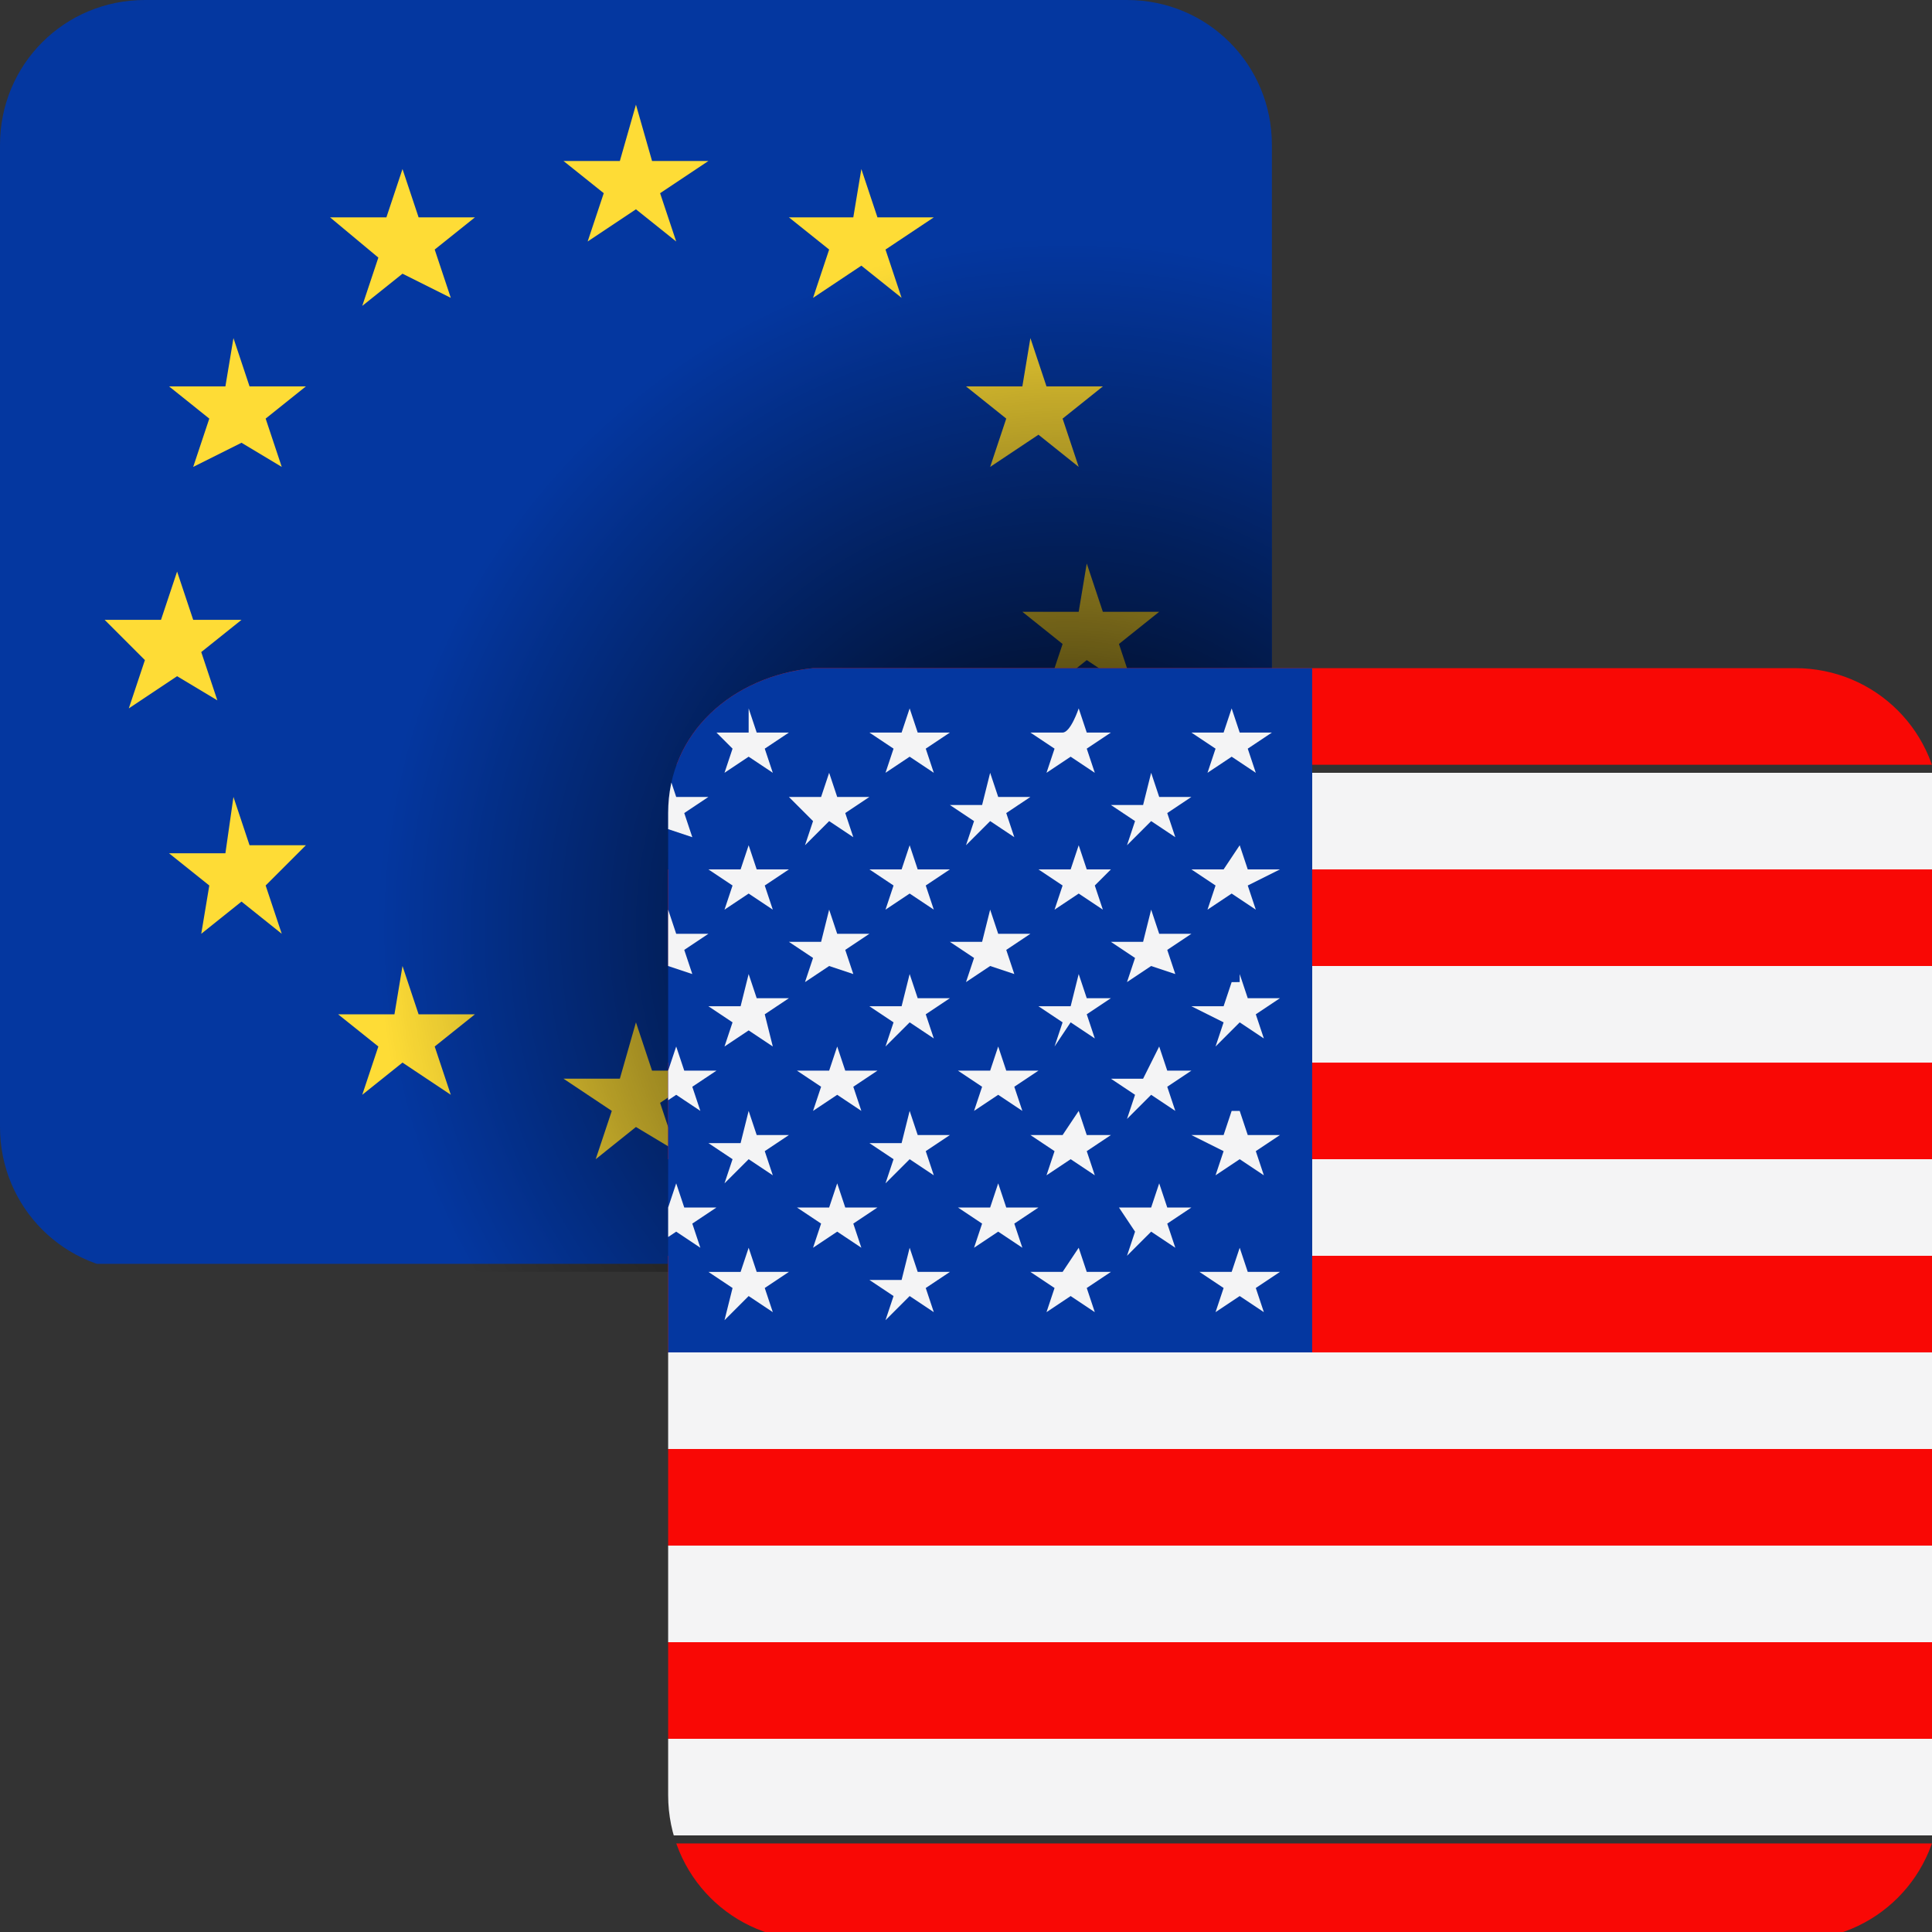 <?xml version="1.0" encoding="utf-8"?>
<!-- Generator: Adobe Illustrator 26.0.1, SVG Export Plug-In . SVG Version: 6.00 Build 0)  -->
<svg version="1.1" id="Layer_1" xmlns="http://www.w3.org/2000/svg" xmlns:xlink="http://www.w3.org/1999/xlink" x="0px" y="0px"
	 viewBox="0 0 24 24" style="enable-background:new 0 0 24 24;" xml:space="preserve">
<rect x="0" y="0" width="24" height="24" fill="#333333" stroke="none"/>
<style type="text/css">
	.st0{clip-path:url(#SVGID_00000158003025288929653360000002150946018485258644_);}
	.st1{fill:#0437A0;}
	.st2{fill:#FEDC36;}
	.st3{fill:url(#SVGID_00000181767060978747430560000007360375105842136480_);}
	.st4{clip-path:url(#SVGID_00000034078476177438652260000013370387242257672635_);}
	.st5{fill:#F4F4F5;}
	.st6{fill:#F90805;}
</style>
<g>
	<defs>
		<path id="SVGID_1_" d="M1.8,0h12.2c1,0,1.8,0.8,1.8,1.8v12.2c0,1-0.8,1.8-1.8,1.8H1.8c-1,0-1.8-0.8-1.8-1.8l0,0V1.8
			C0,0.8,0.8,0,1.8,0C1.8,0,1.8,0,1.8,0z"/>
	</defs>
	<clipPath id="SVGID_00000041255781856606918310000008400147871074986369_">
		<use xlink:href="#SVGID_1_"  style="overflow:visible;"/>
	</clipPath>
	<g style="clip-path:url(#SVGID_00000041255781856606918310000008400147871074986369_);">
		<polygon class="st1" points="19.6,0 19.6,15.7 -3.9,15.7 -3.9,0 19.6,0 		"/>
		<path class="st2" d="M7.9,1.3L8.1,2h0.7L8.2,2.4L8.4,3L7.9,2.6L7.3,3l0.2-0.6L7,2h0.7L7.9,1.3z M5,12l0.2,0.6h0.7L5.4,13l0.2,0.6
			L5,13.2l-0.5,0.4L4.7,13l-0.5-0.4h0.7L5,12L5,12z M2.9,9.9l0.2,0.6h0.7L3.3,11l0.2,0.6l-0.5-0.4l-0.5,0.4L2.6,11l-0.5-0.4h0.7
			L2.9,9.9L2.9,9.9z M2.2,7.1l0.2,0.6H3L2.5,8.1l0.2,0.6L2.2,8.4L1.6,8.8l0.2-0.6L1.3,7.7H2L2.2,7.1L2.2,7.1z M2.9,4.2l0.2,0.6h0.7
			L3.3,5.2l0.2,0.6L3,5.5L2.4,5.8l0.2-0.6L2.1,4.8h0.7L2.9,4.2L2.9,4.2z M5,2.1l0.2,0.6h0.7L5.4,3.1l0.2,0.6L5,3.4L4.5,3.8l0.2-0.6
			L4.1,2.7h0.7C4.8,2.7,5,2.1,5,2.1z M10.7,2.1l0.2,0.6h0.7L11,3.1l0.2,0.6l-0.5-0.4l-0.6,0.4l0.2-0.6L9.8,2.7h0.8L10.7,2.1
			L10.7,2.1z M12.8,4.2L13,4.8h0.7l-0.5,0.4l0.2,0.6l-0.5-0.4l-0.6,0.4l0.2-0.6L12,4.8h0.7L12.8,4.2L12.8,4.2z M13.5,7l0.2,0.6h0.7
			L13.9,8l0.2,0.6l-0.6-0.4L13,8.6L13.2,8l-0.5-0.4h0.7L13.5,7L13.5,7z M12.8,9.8l0.2,0.6h0.7l-0.5,0.4l0.2,0.6l-0.5-0.4l-0.5,0.4
			l0.2-0.6L12,10.5h0.7L12.8,9.8L12.8,9.8z M10.7,11.9l0.2,0.6h0.7L11.1,13l0.2,0.6l-0.6-0.4l-0.5,0.4l0.2-0.6l-0.5-0.4h0.7
			L10.7,11.9L10.7,11.9z M7.9,12.7l0.2,0.6h0.7l-0.6,0.4l0.2,0.6L7.9,14l-0.5,0.4l0.2-0.6L7,13.4h0.7L7.9,12.7L7.9,12.7z"/>
		
			<radialGradient id="SVGID_00000127026728839396870950000015918372665584812184_" cx="13.258" cy="14.466" r="10.322" gradientTransform="matrix(1 0 0 -1 0 26)" gradientUnits="userSpaceOnUse">
			<stop  offset="0" style="stop-color:#000000"/>
			<stop  offset="0.83" style="stop-color:#000000;stop-opacity:0"/>
		</radialGradient>
		<path style="fill:url(#SVGID_00000127026728839396870950000015918372665584812184_);" d="M22.2,0H8.9C6.4,0,4.3,2,4.3,4.5v18.5
			h17.9V0z"/>
	</g>
</g>
<g>
	<defs>
		<path id="SVGID_00000061452866754826036870000005215491002816555189_" d="M10.1,8.3h12.2c1,0,1.8,0.8,1.8,1.8v12.2
			c0,1-0.8,1.8-1.8,1.8H10.1c-1,0-1.8-0.8-1.8-1.8V10.1C8.3,9.1,9.1,8.4,10.1,8.3z"/>
	</defs>
	<clipPath id="SVGID_00000170992366701843595800000003995594299483740555_">
		<use xlink:href="#SVGID_00000061452866754826036870000005215491002816555189_"  style="overflow:visible;"/>
	</clipPath>
	<g style="clip-path:url(#SVGID_00000170992366701843595800000003995594299483740555_);">
		<path class="st5" d="M27.9,9.6v1.2H16.3V9.6H27.9z M27.9,12v1.2H16.3V12H27.9z M27.9,14.4v1.2H16.3v-1.2H27.9z M27.9,16.8V18H4.4
			v-1.2H27.9z M27.9,19.2v1.2H4.4v-1.2H27.9z M27.9,21.6v1.2H4.4v-1.2L27.9,21.6z"/>
		<path class="st6" d="M4.4,8.3h23.6v1.2H4.4V8.3z M4.4,22.9h23.6v1.2H4.4V22.9z M4.4,20.4h23.6v1.2H4.4V20.4L4.4,20.4z M4.4,18
			h23.6v1.2H4.4C4.4,19.2,4.4,18,4.4,18z M4.4,15.6h23.6v1.2H4.4V15.6z M4.4,13.2h23.6v1.2H4.4C4.4,14.4,4.4,13.2,4.4,13.2z
			 M4.4,10.8h23.6V12H4.4V10.8z"/>
		<polygon class="st1" points="4.4,8.3 16.3,8.3 16.3,16.8 4.4,16.8 4.4,8.3 		"/>
		<path class="st5" d="M15.3,8.8l0.1,0.3h0.4l-0.3,0.2l0.1,0.3l-0.3-0.2L15,9.6l0.1-0.3l-0.3-0.2h0.4L15.3,8.8L15.3,8.8z M5.4,12.1
			l0.1,0.3h0.4l-0.3,0.2L5.7,13l-0.3-0.2L5.1,13l0.1-0.3l-0.3-0.2h0.4L5.4,12.1L5.4,12.1z M6.4,13l0.1,0.3h0.4l-0.3,0.2l0.1,0.3
			l-0.4-0.2L6,13.9l0.1-0.3l-0.3-0.2h0.4L6.4,13L6.4,13z M14.4,13l0.1,0.3h0.3l-0.3,0.2l0.1,0.3l-0.3-0.2L14,13.9l0.1-0.3l-0.3-0.2
			h0.4L14.4,13L14.4,13z M12.4,13l0.1,0.3h0.4l-0.3,0.2l0.1,0.3l-0.3-0.2l-0.3,0.2l0.1-0.3l-0.3-0.2h0.4L12.4,13z M10.4,13l0.1,0.3
			h0.4l-0.3,0.2l0.1,0.3l-0.3-0.2l-0.3,0.2l0.1-0.3l-0.3-0.2h0.4L10.4,13z M8.4,13l0.1,0.3h0.4l-0.3,0.2l0.1,0.3l-0.3-0.2l-0.3,0.2
			l0.1-0.3l-0.3-0.2h0.4L8.4,13z M7.4,12.1l0.1,0.3h0.4l-0.3,0.2L7.7,13l-0.3-0.2L7.1,13l0.1-0.3L7,12.5h0.4L7.4,12.1z M13.4,12.1
			l0.1,0.3h0.3l-0.3,0.2l0.1,0.3l-0.3-0.2L13.1,13l0.1-0.3l-0.3-0.2h0.4L13.4,12.1z M15.4,12.1l0.1,0.3h0.4l-0.3,0.2l0.1,0.3
			l-0.3-0.2L15.1,13l0.1-0.3l-0.4-0.2h0.4l0.1-0.3H15.4z M15.4,13.8l0.1,0.3h0.4l-0.3,0.2l0.1,0.3l-0.3-0.2l-0.3,0.2l0.1-0.3
			l-0.4-0.2h0.4l0.1-0.3L15.4,13.8z M13.4,13.8l0.1,0.3h0.3l-0.3,0.2l0.1,0.3l-0.3-0.2l-0.3,0.2l0.1-0.3l-0.3-0.2h0.4L13.4,13.8z
			 M7.4,13.8l0.1,0.3h0.4l-0.3,0.2l0.1,0.3l-0.3-0.2l-0.3,0.2l0.1-0.3L7,14.2h0.4L7.4,13.8z M6.4,14.7L6.5,15h0.4l-0.3,0.2l0.1,0.3
			l-0.4-0.2L6,15.6l0.1-0.3L5.9,15h0.4L6.4,14.7L6.4,14.7z M14.4,14.7l0.1,0.3h0.3l-0.3,0.2l0.1,0.3l-0.3-0.2L14,15.6l0.1-0.3
			L13.9,15h0.4L14.4,14.7L14.4,14.7z M12.4,14.7l0.1,0.3h0.4l-0.3,0.2l0.1,0.3l-0.3-0.2l-0.3,0.2l0.1-0.3L11.9,15h0.4L12.4,14.7z
			 M10.4,14.7l0.1,0.3h0.4l-0.3,0.2l0.1,0.3l-0.3-0.2l-0.3,0.2l0.1-0.3L9.9,15h0.4L10.4,14.7z M8.4,14.7L8.5,15h0.4l-0.3,0.2
			l0.1,0.3l-0.3-0.2l-0.3,0.2l0.1-0.3L7.9,15h0.4L8.4,14.7z M5.4,13.8l0.1,0.3h0.4l-0.3,0.2l0.1,0.3l-0.3-0.2l-0.3,0.2l0.1-0.3
			l-0.3-0.2h0.4L5.4,13.8L5.4,13.8z M5.4,15.5l0.1,0.3h0.4l-0.3,0.2l0.1,0.3l-0.3-0.2l-0.3,0.2l0-0.4l-0.3-0.2h0.4L5.4,15.5
			L5.4,15.5z M7.4,15.5l0.1,0.3h0.4l-0.3,0.2l0.1,0.3l-0.3-0.2l-0.3,0.2l0-0.4l-0.3-0.2h0.4L7.4,15.5L7.4,15.5z M13.4,15.5l0.1,0.3
			h0.3l-0.3,0.2l0.1,0.3l-0.3-0.2l-0.3,0.2l0.1-0.3l-0.3-0.2h0.4L13.4,15.5z M15.4,15.5l0.1,0.3h0.4l-0.3,0.2l0.1,0.3l-0.3-0.2
			l-0.3,0.2l0.1-0.3l-0.3-0.2h0.4L15.4,15.5z M6.3,11.3l0.1,0.3h0.4l-0.3,0.2l0.1,0.3L6.3,12L6,12.2l0.1-0.3l-0.3-0.2h0.4L6.3,11.3z
			 M6.3,9.6l0.1,0.3h0.4l-0.3,0.2l0.1,0.3l-0.3-0.1L6,10.6l0.1-0.3L5.9,10h0.4L6.3,9.6z M14.3,9.6l0.1,0.3h0.4l-0.3,0.2l0.1,0.3
			l-0.3-0.2L14,10.5l0.1-0.3l-0.3-0.2h0.4L14.3,9.6L14.3,9.6z M12.3,9.6l0.1,0.3h0.4l-0.3,0.2l0.1,0.3l-0.3-0.2L12,10.5l0.1-0.3
			l-0.3-0.2h0.4L12.3,9.6L12.3,9.6z M10.3,9.6l0.1,0.3h0.4l-0.3,0.2l0.1,0.3l-0.3-0.2L10,10.5l0.1-0.3L9.8,9.9h0.4L10.3,9.6z
			 M8.3,9.6l0.1,0.3h0.4l-0.3,0.2l0.1,0.3l-0.3-0.1l-0.3,0.2l0.1-0.3L7.9,10h0.4L8.3,9.6L8.3,9.6z M5.3,10.5l0.1,0.3h0.4L5.5,11
			l0.1,0.3l-0.3-0.2L5,11.3L5.1,11l-0.2-0.2h0.4L5.3,10.5L5.3,10.5z M14.3,11.3l0.1,0.3h0.4l-0.3,0.2l0.1,0.3L14.3,12L14,12.2
			l0.1-0.3l-0.3-0.2h0.4L14.3,11.3L14.3,11.3z M12.3,11.3l0.1,0.3h0.4l-0.3,0.2l0.1,0.3L12.3,12L12,12.2l0.1-0.3l-0.3-0.2h0.4
			L12.3,11.3z M10.3,11.3l0.1,0.3h0.4l-0.3,0.2l0.1,0.3L10.3,12L10,12.2l0.1-0.3l-0.3-0.2h0.4L10.3,11.3z M8.3,11.3l0.1,0.3h0.4
			l-0.3,0.2l0.1,0.3L8.3,12L8,12.2l0.1-0.3l-0.3-0.2h0.4L8.3,11.3z M7.3,10.5l0.1,0.3h0.4L7.5,11l0.1,0.3l-0.3-0.2L7,11.3L7.1,11
			l-0.3-0.2h0.4L7.3,10.5z M7.3,8.8l0.1,0.3h0.4L7.5,9.3l0.1,0.3L7.3,9.4L7,9.6l0.1-0.3L6.9,9.1h0.4L7.3,8.8z M5.3,8.8l0.1,0.3h0.4
			L5.5,9.3l0.1,0.3L5.3,9.4L5,9.6l0.1-0.3L4.9,9.1h0.4L5.3,8.8L5.3,8.8z M9.3,15.5l0.1,0.3h0.4l-0.3,0.2l0.1,0.3l-0.3-0.2L9,16.4
			L9.1,16l-0.3-0.2h0.4L9.3,15.5L9.3,15.5z M9.3,13.8l0.1,0.3h0.4l-0.3,0.2l0.1,0.3l-0.3-0.2L9,14.7l0.1-0.3l-0.3-0.2h0.4L9.3,13.8z
			 M9.3,12.1l0.1,0.3h0.4l-0.3,0.2L9.6,13l-0.3-0.2L9,13l0.1-0.3l-0.3-0.2h0.4L9.3,12.1z M9.3,10.5l0.1,0.3h0.4L9.5,11l0.1,0.3
			l-0.3-0.2L9,11.3L9.1,11l-0.3-0.2h0.4L9.3,10.5z M9.3,8.8l0.1,0.3h0.4L9.5,9.3l0.1,0.3L9.3,9.4L9,9.6l0.1-0.3L8.9,9.1h0.4L9.3,8.8
			L9.3,8.8z M11.3,15.5l0.1,0.3h0.4l-0.3,0.2l0.1,0.3l-0.3-0.2L11,16.4l0.1-0.3l-0.3-0.2h0.4L11.3,15.5z M11.3,13.8l0.1,0.3h0.4
			l-0.3,0.2l0.1,0.3l-0.3-0.2L11,14.7l0.1-0.3l-0.3-0.2h0.4L11.3,13.8z M11.3,12.1l0.1,0.3h0.4l-0.3,0.2l0.1,0.3l-0.3-0.2L11,13
			l0.1-0.3l-0.3-0.2h0.4L11.3,12.1z M11.3,10.5l0.1,0.3h0.4L11.5,11l0.1,0.3l-0.3-0.2L11,11.3l0.1-0.3l-0.3-0.2h0.4L11.3,10.5z
			 M11.3,8.8l0.1,0.3h0.4l-0.3,0.2l0.1,0.3l-0.3-0.2L11,9.6l0.1-0.3l-0.3-0.2h0.4L11.3,8.8z M13.4,10.5l0.1,0.3h0.3L13.6,11l0.1,0.3
			l-0.3-0.2l-0.3,0.2l0.1-0.3l-0.3-0.2h0.4L13.4,10.5z M13.4,8.8l0.1,0.3h0.3l-0.3,0.2l0.1,0.3l-0.3-0.2l-0.3,0.2l0.1-0.3l-0.3-0.2
			h0.4C13.3,9.1,13.4,8.8,13.4,8.8z M15.4,10.5l0.1,0.3h0.4L15.5,11l0.1,0.3l-0.3-0.2l-0.3,0.2l0.1-0.3l-0.3-0.2h0.4L15.4,10.5z"/>
	</g>
</g>
</svg>

